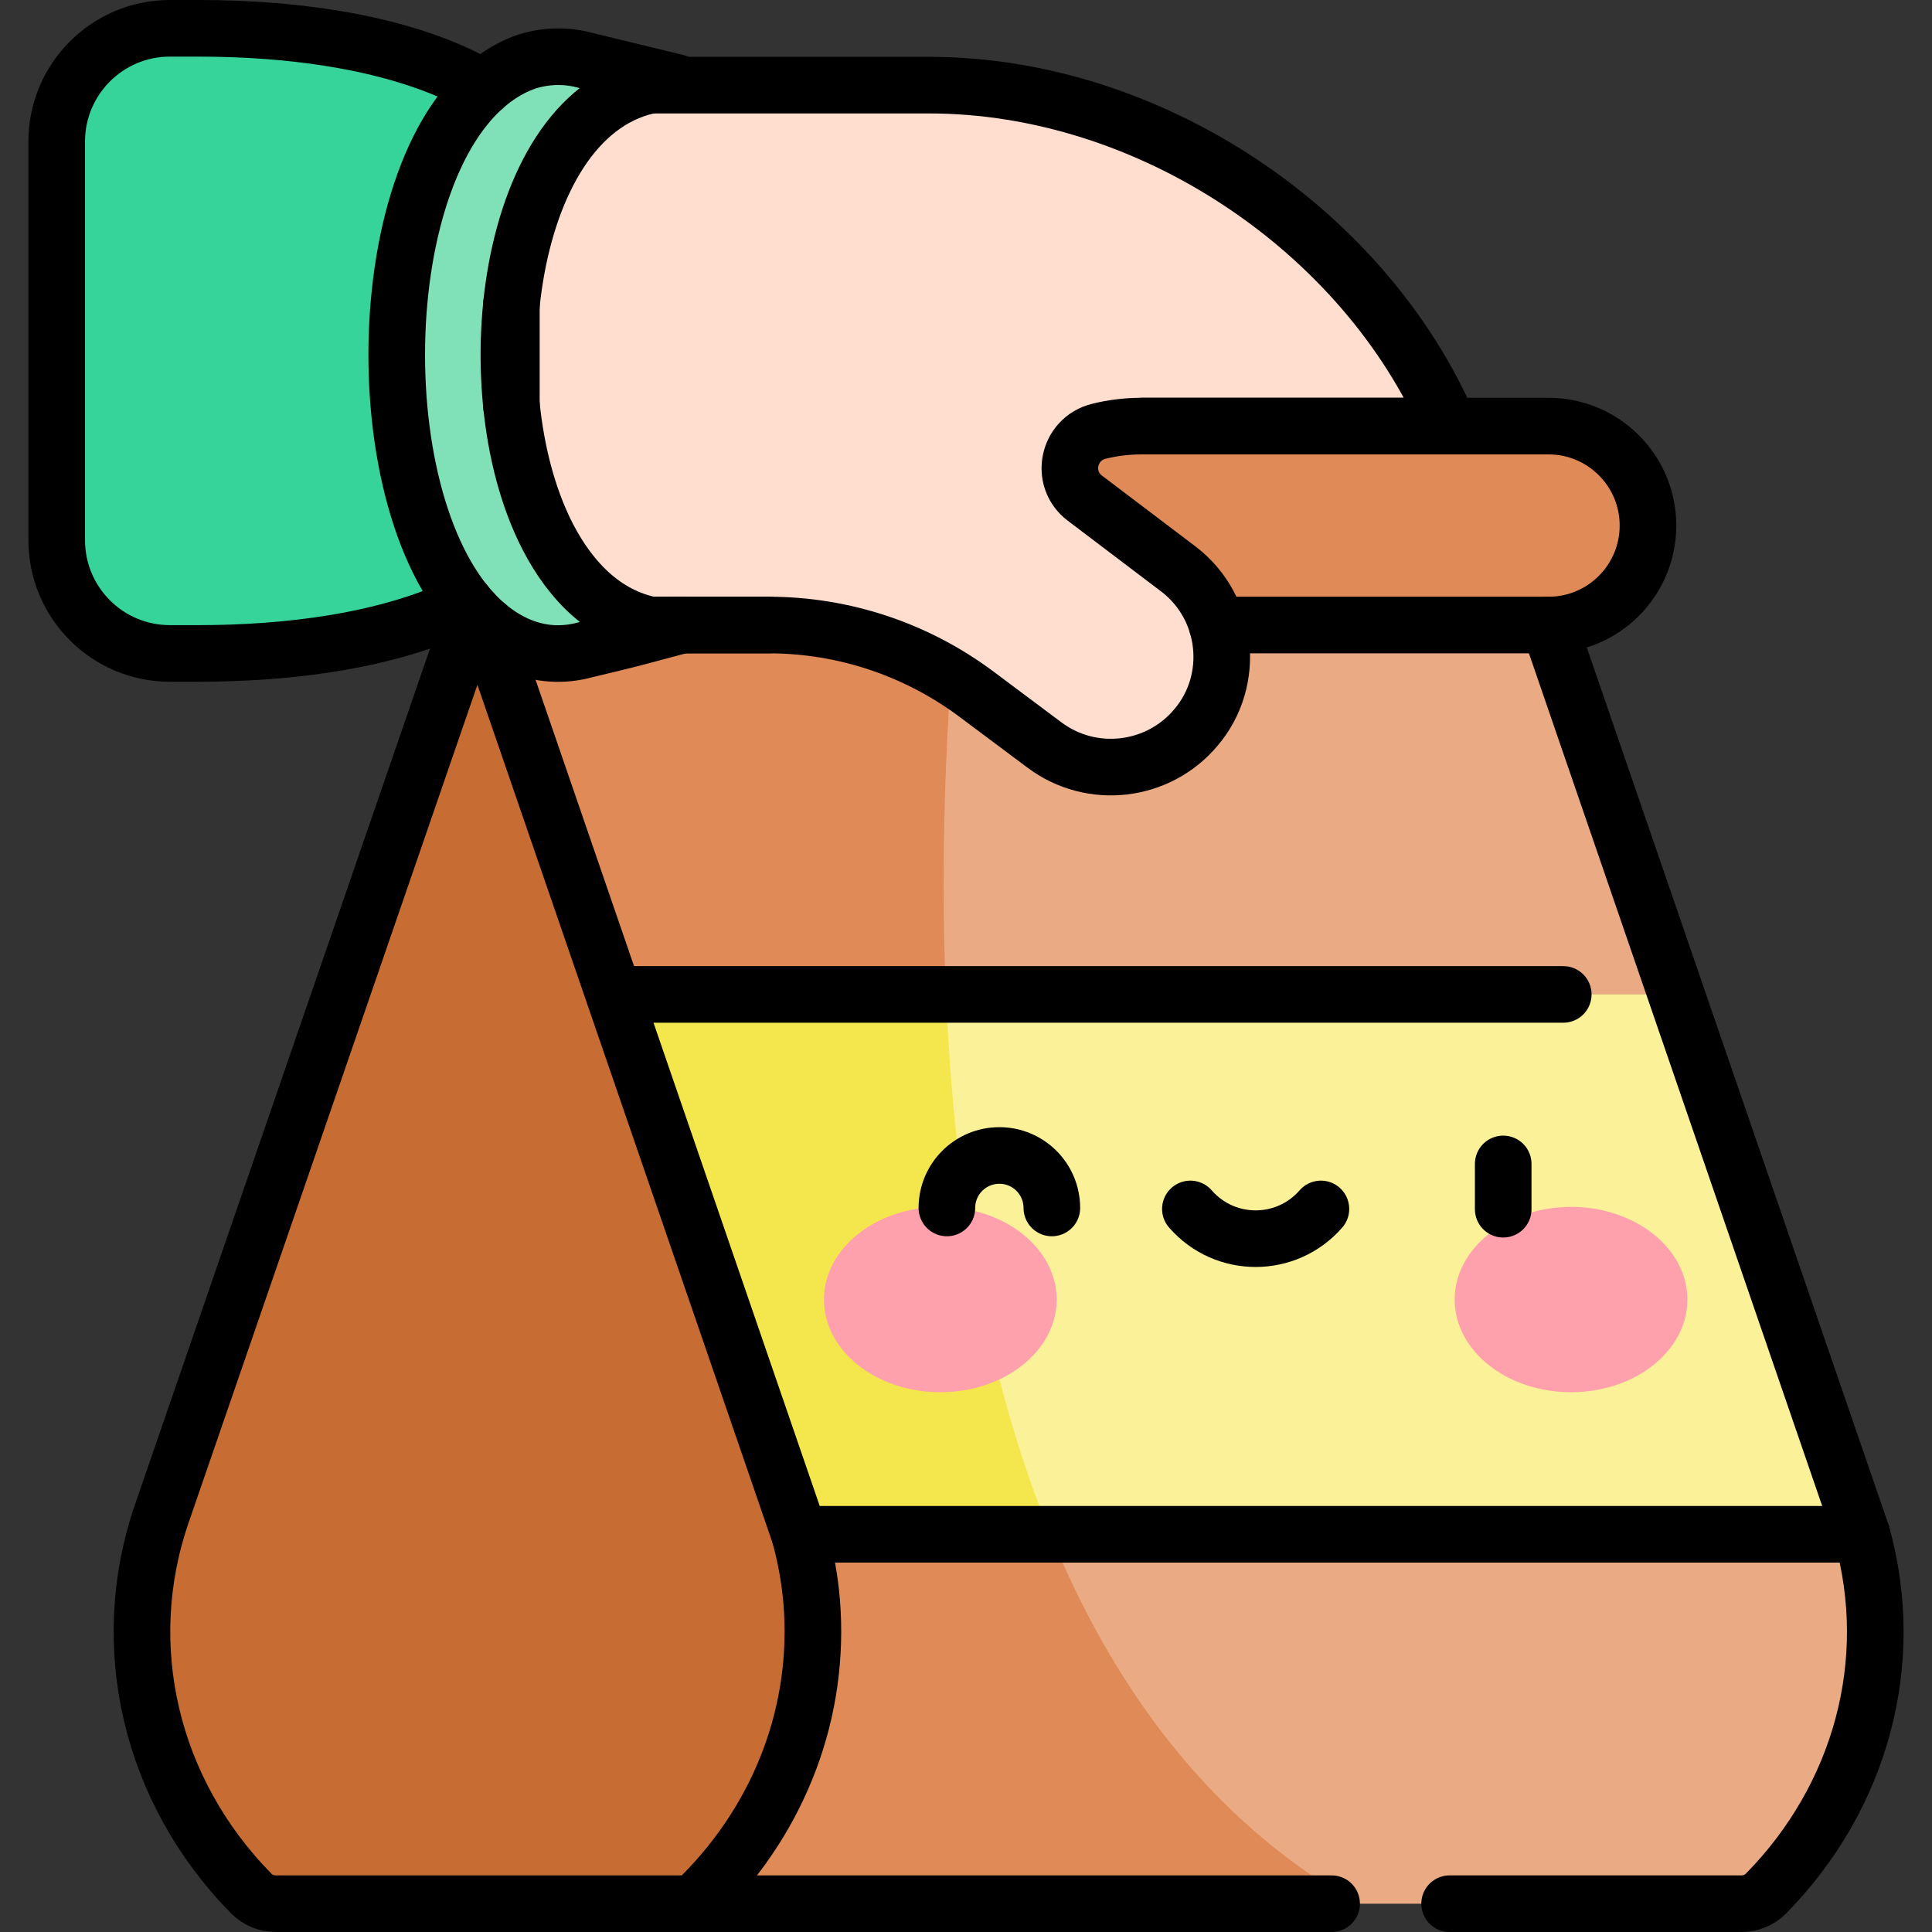 <?xml version="1.0" encoding="UTF-8"?>
<svg xmlns="http://www.w3.org/2000/svg" xmlns:xlink="http://www.w3.org/1999/xlink" version="1.1" id="Capa_1" x="0px" y="0px" viewBox="0 0 511.94 511.94" style="enable-background:new 0 0 511.94 511.94;" xml:space="preserve" width="512" height="512">
<rect x="0" y="0" width="511.94" height="511.94" fill="#333333" stroke="none"/>
<g>
	<path style="fill:#EAAA83;" d="M467.919,501.78c-1.66,1.69-4.02,2.66-6.5,2.66h-101.84c-260-98.3-105.91-346.02-105.91-346.02&#10;&#9;&#9;h154.34l36.22,105.08l-7.55,75.36l56.68,67.7C502.821,440.504,493.036,476.259,467.919,501.78z"/>
	<path style="fill:#DF8A57;" d="M359.579,504.44h-175.78l-29.88-90.23l-27.41-82.78V158.42h127.16&#10;&#9;&#9;C243.979,262.65,246.059,440.23,359.579,504.44z"/>
	<path style="fill:#FBF198;" d="M493.359,406.56h-215.01c-110.83-49.64-27.69-143.06-27.69-143.06h193.57l47.41,137.53&#10;&#9;&#9;C492.269,402.86,492.849,404.7,493.359,406.56z"/>
	<path style="fill:#F4E74D;" d="M278.349,406.56h-66.49l-57.94,7.65l-27.41-82.78v-60.4l36.22-7.53h87.93&#10;&#9;&#9;C252.719,311.71,260.299,362.49,278.349,406.56z"/>
	<path style="fill:#C76D33;" d="M42.894,401.028l83.622-242.612l83.622,242.612c3.494,10.137,5.27,20.718,5.27,31.364&#10;&#9;&#9;c0,25.68-10.34,50.435-28.989,69.388l-2.619,2.661H73.105c-2.473,0-4.829-0.966-6.496-2.661&#10;&#9;&#9;C39.738,474.471,30.839,435.966,42.894,401.028z"/>
	<path style="fill:#DF8A57;" d="M169.385,165.617h240.941c14.554,0,26.353-11.799,26.353-26.353v0&#10;&#9;&#9;c0-14.554-11.799-26.353-26.353-26.353H169.385c-14.554,0-26.353,11.799-26.353,26.353v0&#10;&#9;&#9;C143.032,153.818,154.83,165.617,169.385,165.617z"/>
	<path style="fill:#FFDDCF;" d="M142.232,22.561h103.91c58.43,0,115.36,38.37,137.83,90.35h-81.55c-3.891,0-7.671,0.479-11.282,1.38&#10;&#9;&#9;c-8.181,2.042-10.405,12.603-3.684,17.696l24.685,18.703c13.335,10.103,15.49,29.261,4.79,42.042&#10;&#9;&#9;c-10.007,11.971-27.667,14.027-40.172,4.678l-18.018-13.472c-15.904-11.891-35.23-18.317-55.088-18.317h-54.361l-17.3-17.67&#10;&#9;&#9;l-9.27-63.09L142.232,22.561z"/>
	<path style="fill:#36D49B;" d="M15.032,37.499v105.647c0,16.569,13.431,30,30,30c25.135,0,50.99-1.188,75.155-11.746&#10;&#9;&#9;c5.476-2.406,10.611-5.284,15.316-8.584V27.829c-4.705-3.3-9.84-6.178-15.316-8.584c-14.47-6.324-36.047-11.746-67.8-11.746&#10;&#9;&#9;C26.311,7.499,15.032,20.633,15.032,37.499z"/>
	<path style="fill:#80E0B7;" d="M105.128,94.088c0,34.88,11.43,69.689,34.289,77.706c9.275,3.033,13.745,0.862,39.93-5.489&#10;&#9;&#9;c-29.687,0-44.531-36.108-44.531-72.217S149.66,21.87,179.347,21.87l-24.121-5.85c-5.186-1.436-10.698-1.31-15.809,0.361&#10;&#9;&#9;C116.558,24.397,105.128,59.207,105.128,94.088z"/>
	<ellipse style="fill:#FFA1AC;" cx="416.29" cy="344.357" rx="30.834" ry="24.555"/>
	<ellipse style="fill:#FFA1AC;" cx="249.16" cy="344.357" rx="30.834" ry="24.555"/>
</g>
<g>
	<path style="fill:none;stroke:#000000;stroke-width:15;stroke-linecap:round;stroke-linejoin:round;stroke-miterlimit:10;" d="&#10;&#9;&#9;M384.12,504.44h77.3c2.48,0,4.84-0.97,6.5-2.66c25.113-25.517,34.904-61.271,25.44-95.22l-82.87-240.94"/>
	
		<line style="fill:none;stroke:#000000;stroke-width:15;stroke-linecap:round;stroke-linejoin:round;stroke-miterlimit:10;" x1="183.8" y1="504.44" x2="352.85" y2="504.44"/>
	<path style="fill:none;stroke:#000000;stroke-width:15;stroke-linecap:round;stroke-linejoin:round;stroke-miterlimit:10;" d="&#10;&#9;&#9;M125.24,162.11L42.89,401.03c-12.031,34.855-3.203,73.394,23.72,100.75c1.66,1.69,4.02,2.66,6.49,2.66h110.7l2.62-2.66&#10;&#9;&#9;c20.231-20.557,30.996-48.249,28.67-77.27v-0.01c-0.51-6.06-1.59-12.06-3.23-17.94l-82.82-240.8"/>
	
		<line style="fill:none;stroke:#000000;stroke-width:15;stroke-linecap:round;stroke-linejoin:round;stroke-miterlimit:10;" x1="203.65" y1="165.62" x2="169.38" y2="165.62"/>
	<path style="fill:none;stroke:#000000;stroke-width:15;stroke-linecap:round;stroke-linejoin:round;stroke-miterlimit:10;" d="&#10;&#9;&#9;M302.42,112.91h107.9c14.553,0,26.36,11.797,26.36,26.35c0,14.558-11.802,26.36-26.36,26.36h-87.81"/>
	<path style="fill:none;stroke:#000000;stroke-width:15;stroke-linecap:round;stroke-linejoin:round;stroke-miterlimit:10;" d="&#10;&#9;&#9;M169.38,165.62h34.27c19.86,0,39.18,6.43,55.09,18.32l18.02,13.47c12.523,9.371,30.175,7.264,40.17-4.68&#10;&#9;&#9;c10.511-12.388,8.703-31.477-4.39-41.73l-25.09-19.01c-6.72-5.1-4.49-15.66,3.69-17.7c3.61-0.9,7.39-1.38,11.28-1.38h81.55&#10;&#9;&#9;c-22.47-51.98-79.4-90.35-137.83-90.35h-73.71"/>
	
		<line style="fill:none;stroke:#000000;stroke-width:15;stroke-linecap:round;stroke-linejoin:round;stroke-miterlimit:10;" x1="135.5" y1="107.46" x2="135.5" y2="80.72"/>
	<path style="fill:none;stroke:#000000;stroke-width:15;stroke-linecap:round;stroke-linejoin:round;stroke-miterlimit:10;" d="&#10;&#9;&#9;M128.14,23.2c-1.182,0-21.984-15.7-75.76-15.7h-7.35c-16.57,0-30,13.43-30,30l0,105.65c0,16.57,13.43,30,30,30h7.35&#10;&#9;&#9;c23.41,0,50.009-3.034,70.98-13.22"/>
	<path style="fill:none;stroke:#000000;stroke-width:15;stroke-linecap:round;stroke-linejoin:round;stroke-miterlimit:10;" d="&#10;&#9;&#9;M123.36,159.93c8.176,10.055,19.373,15.691,31.86,12.22c12.816-3.067,9.461-2.234,25.559-6.53c-5.111,0-6.148,0.832-11.379-0.79&#10;&#9;&#9;c-12.526-3.836-21.08-14.879-26.33-26.99c0,0-0.01,0,0-0.01c-18.042-41.47-6.592-115.96,36.27-115.96l-24.12-5.85&#10;&#9;&#9;c-5.18-1.44-10.69-1.31-15.81,0.36C99.762,30.3,94.624,124.482,123.36,159.93z"/>
	
		<line style="fill:none;stroke:#000000;stroke-width:15;stroke-linecap:round;stroke-linejoin:round;stroke-miterlimit:10;" x1="398.318" y1="308.417" x2="398.318" y2="320.417"/>
	<path style="fill:none;stroke:#000000;stroke-width:15;stroke-linecap:round;stroke-linejoin:round;stroke-miterlimit:10;" d="&#10;&#9;&#9;M350.016,320.344c-9.155,10.505-25.433,10.505-34.588,0"/>
	<path style="fill:none;stroke:#000000;stroke-width:15;stroke-linecap:round;stroke-linejoin:round;stroke-miterlimit:10;" d="&#10;&#9;&#9;M278.717,320.083c0-7.68-6.226-13.906-13.906-13.906c-7.68,0-13.906,6.226-13.906,13.906"/>
	
		<line style="fill:none;stroke:#000000;stroke-width:15;stroke-linecap:round;stroke-linejoin:round;stroke-miterlimit:10;" x1="162.731" y1="263.5" x2="414.231" y2="263.5"/>
	
		<line style="fill:none;stroke:#000000;stroke-width:15;stroke-linecap:round;stroke-linejoin:round;stroke-miterlimit:10;" x1="211.861" y1="406.56" x2="493.361" y2="406.56"/>
</g>















</svg>
